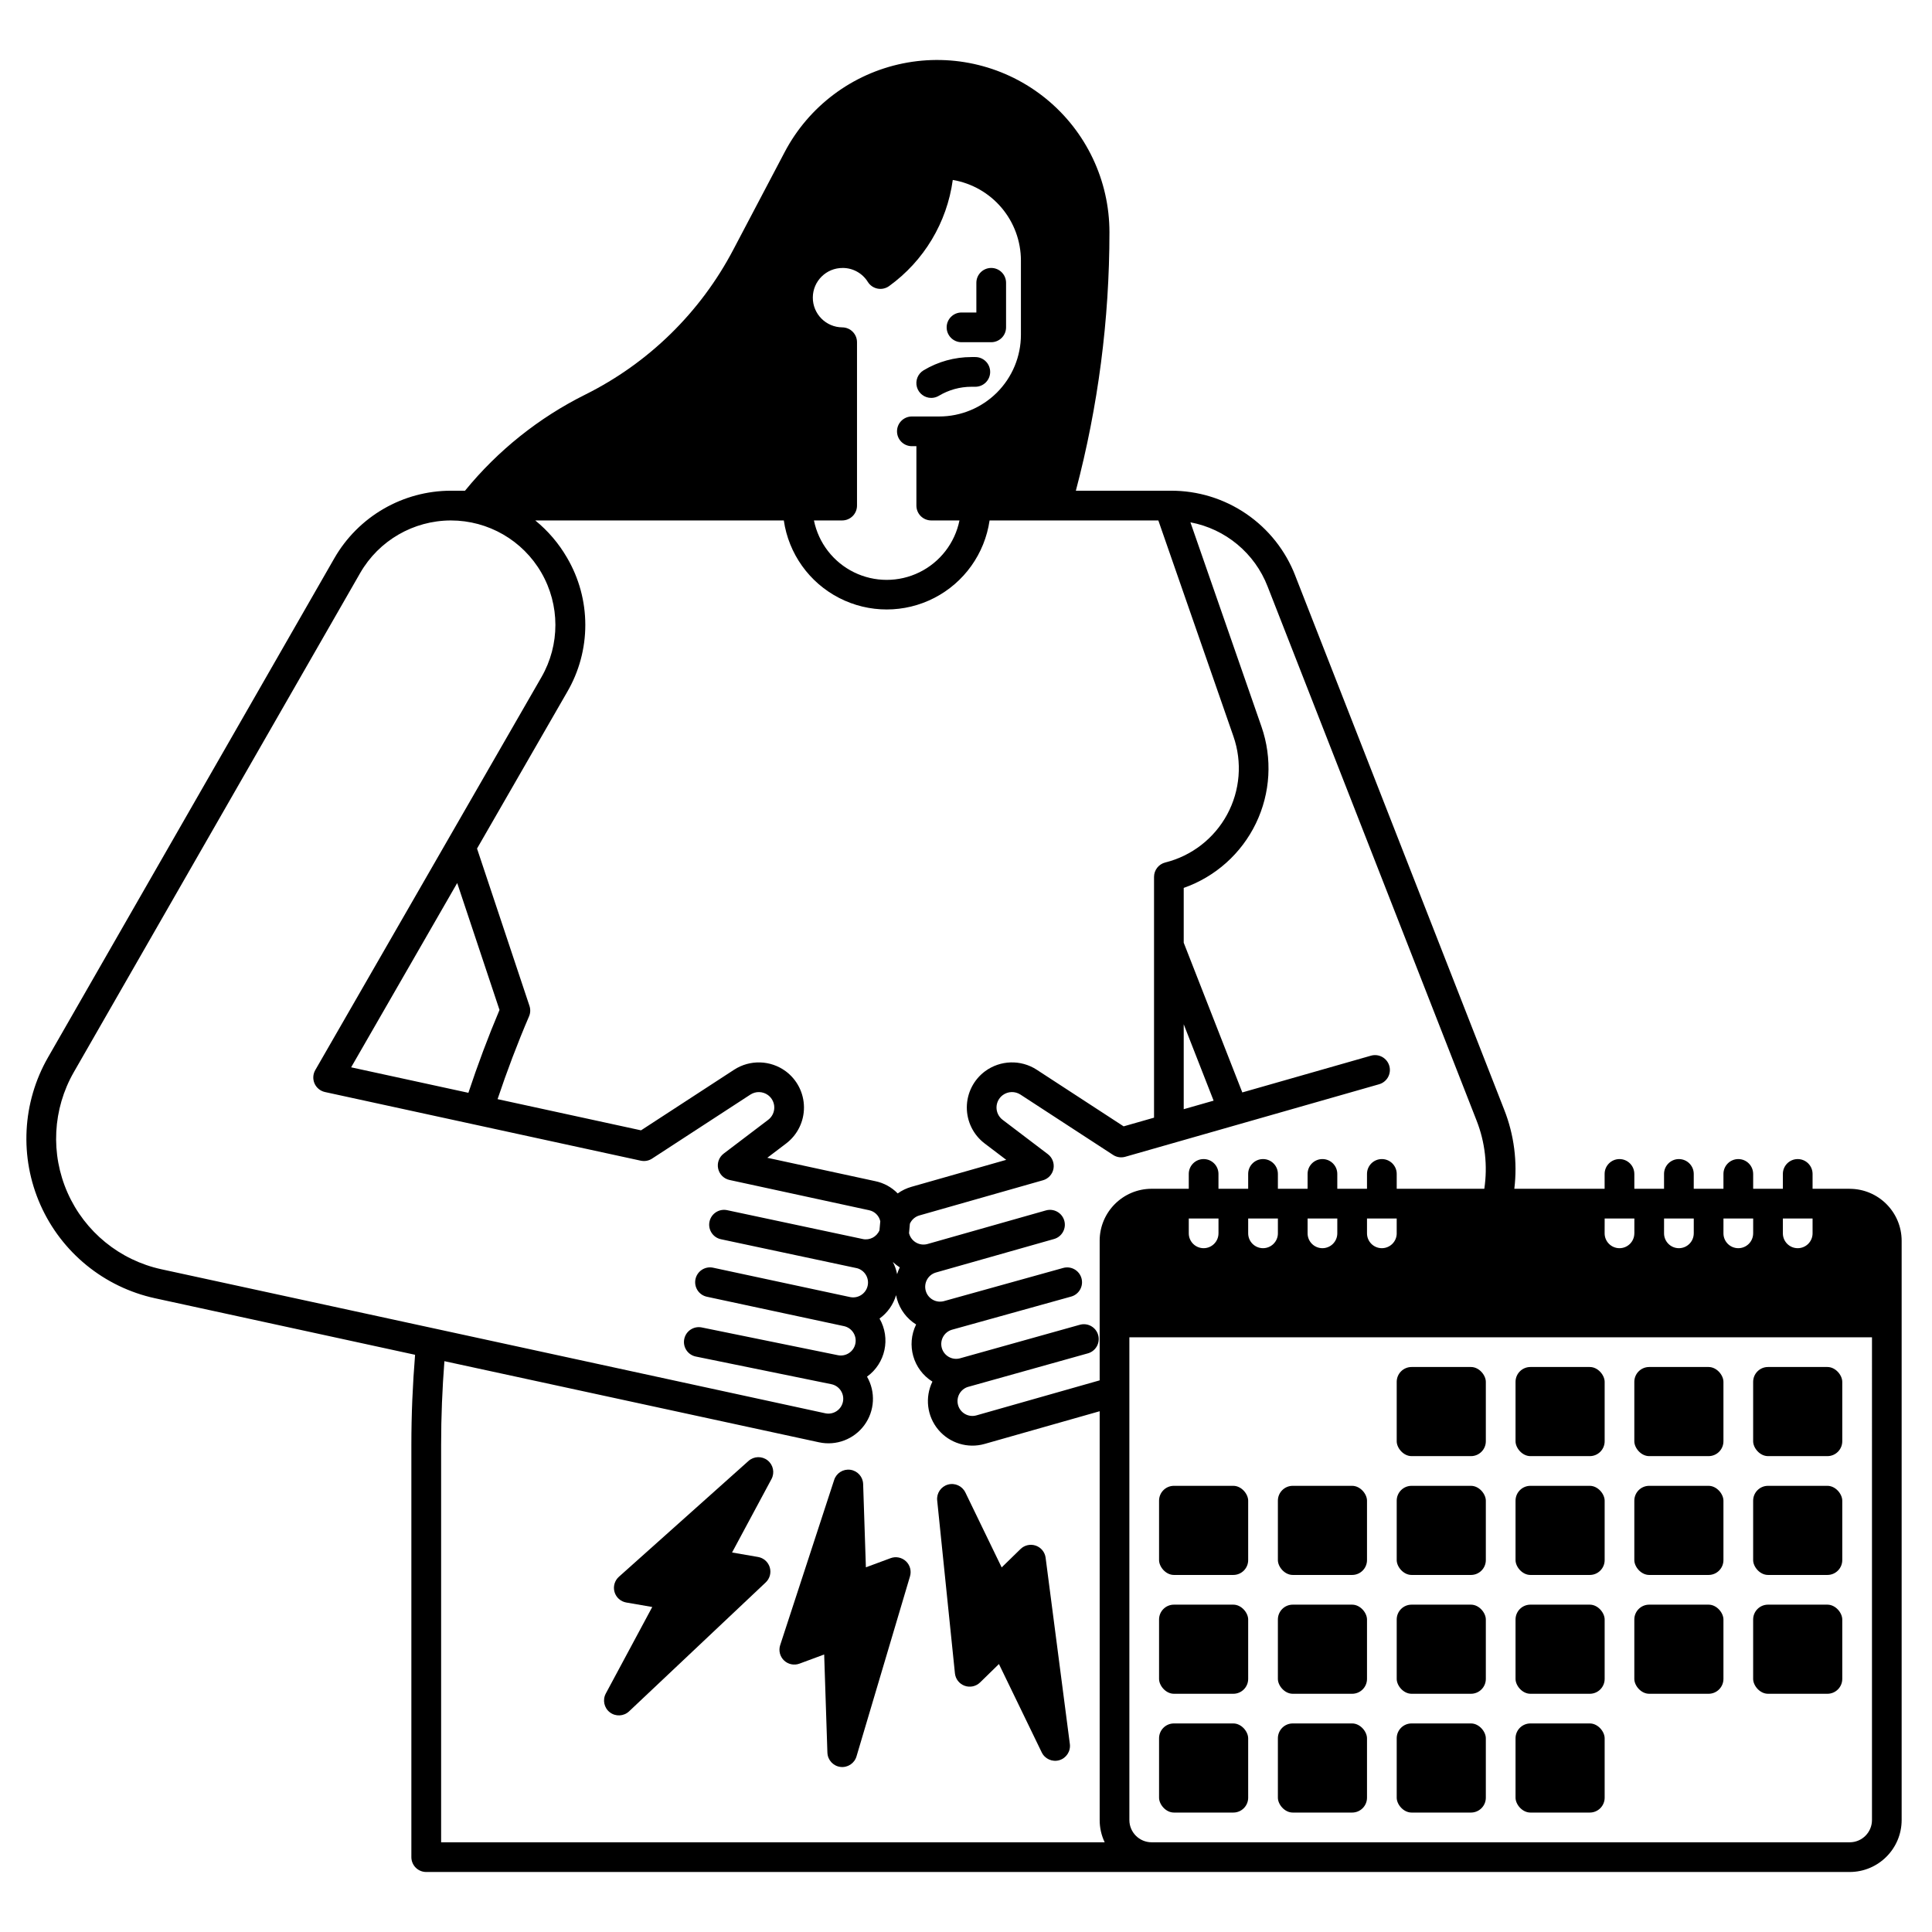 <?xml version="1.0" encoding="UTF-8"?>
<!-- Uploaded to: ICON Repo, www.iconrepo.com, Generator: ICON Repo Mixer Tools -->
<svg fill="#000000" width="800px" height="800px" version="1.1" viewBox="144 144 512 512" xmlns="http://www.w3.org/2000/svg">
 <g>
  <path d="m398.81 234.69h7.875c1.043 0 2.043-0.418 2.781-1.156 0.738-0.734 1.152-1.738 1.152-2.781v-11.809c0-2.172-1.762-3.934-3.934-3.934-2.176 0-3.938 1.762-3.938 3.934v7.871h-3.938c-2.172 0-3.934 1.766-3.934 3.938s1.762 3.938 3.934 3.938z"/>
  <path d="m390.79 249.45c0.711 0 1.41-0.195 2.019-0.562 2.609-1.562 5.594-2.391 8.633-2.391h1.027c2.172 0 3.934-1.762 3.934-3.934 0-2.176-1.762-3.938-3.934-3.938h-1.027c-4.469 0-8.852 1.215-12.684 3.512-1.516 0.91-2.242 2.723-1.77 4.43 0.477 1.707 2.031 2.887 3.801 2.883z"/>
  <path d="m421.1 556.82c-0.191-1.48-1.203-2.723-2.609-3.211-1.41-0.488-2.973-0.141-4.039 0.898l-5 4.875-9.629-19.883-0.004 0.004c-0.832-1.719-2.781-2.594-4.617-2.07-1.84 0.523-3.035 2.289-2.84 4.188l4.703 45.828c0.152 1.504 1.152 2.785 2.574 3.301 1.418 0.516 3.008 0.172 4.09-0.883l5-4.879 11.344 23.426v-0.004c0.844 1.738 2.82 2.609 4.672 2.059 1.848-0.555 3.023-2.367 2.777-4.281z"/>
  <path d="m380.02 556.93-6.551 2.426-0.727-22.078c-0.062-1.91-1.488-3.5-3.379-3.769-1.891-0.27-3.703 0.859-4.297 2.676l-14.309 43.789c-0.469 1.434-0.074 3.012 1.012 4.059 1.09 1.043 2.68 1.375 4.094 0.852l6.551-2.426 0.855 26.012 0.004 0.004c0.062 1.93 1.516 3.531 3.43 3.777 1.918 0.246 3.727-0.934 4.277-2.785l14.18-47.723v-0.004c0.426-1.43 0.008-2.977-1.082-3.996-1.09-1.016-2.66-1.336-4.059-0.816z"/>
  <path d="m347.42 531.01c-1.5-1.184-3.633-1.117-5.059 0.156l-34.348 30.699c-1.125 1.008-1.578 2.57-1.16 4.019 0.414 1.453 1.625 2.539 3.113 2.797l6.887 1.188-12.312 22.934h0.004c-0.914 1.699-0.457 3.812 1.074 4.984 1.535 1.172 3.691 1.062 5.094-0.262l36.211-34.168c1.086-1.023 1.5-2.57 1.07-4-0.434-1.426-1.633-2.488-3.102-2.742l-6.887-1.188 10.449-19.465c0.902-1.684 0.465-3.773-1.035-4.953z"/>
  <path d="m634.19 459.04h-9.84v-3.938c0-2.172-1.762-3.934-3.938-3.934-2.172 0-3.934 1.762-3.934 3.934v3.938h-7.871v-3.938h-0.004c0-2.172-1.762-3.934-3.934-3.934-2.176 0-3.938 1.762-3.938 3.934v3.938h-7.871v-3.938c0-2.172-1.762-3.934-3.938-3.934-2.172 0-3.934 1.762-3.934 3.934v3.938h-7.871v-3.938h-0.004c0-2.172-1.762-3.934-3.934-3.934-2.176 0-3.938 1.762-3.938 3.934v3.938h-23.93c0.863-7.102-0.059-14.309-2.684-20.965l-55.371-141.51 0.004-0.004c-2.57-6.652-7.102-12.367-12.992-16.387-5.891-4.023-12.863-6.16-19.996-6.129-0.133 0-0.266 0.008-0.398 0.008-0.039 0-0.074-0.008-0.113-0.008h-24.648c5.91-22.352 8.902-45.371 8.902-68.488 0.004-13.703-6.152-26.688-16.766-35.359-10.613-8.672-24.562-12.117-37.992-9.387-13.43 2.734-24.922 11.352-31.305 23.484l-13.594 25.824c-8.711 16.633-22.453 30.09-39.262 38.457-12.309 6.129-23.172 14.812-31.863 25.469h-3.758c-6.258 0.008-12.406 1.664-17.82 4.801-5.418 3.137-9.91 7.644-13.035 13.07l-75.887 132.29c-6.867 11.973-7.613 26.5-2.012 39.113 5.602 12.613 16.879 21.801 30.367 24.734l68.914 14.98c-0.641 7.871-0.984 15.863-0.984 23.832v109.3c0 1.043 0.414 2.043 1.152 2.781 0.738 0.738 1.738 1.152 2.781 1.152h377.23c7.606-0.008 13.77-6.168 13.777-13.773v-153.5c-0.008-7.606-6.172-13.77-13.777-13.777zm-17.711 7.871h7.871v3.938c0 2.172-1.762 3.934-3.938 3.934-2.172 0-3.934-1.762-3.934-3.934zm-15.742 0h7.871v3.938h-0.004c0 2.172-1.762 3.934-3.934 3.934-2.176 0-3.938-1.762-3.938-3.934zm-15.742 0h7.871v3.938h-0.004c0 2.172-1.762 3.934-3.938 3.934-2.172 0-3.934-1.762-3.934-3.934zm-15.742 0h7.871v3.938h-0.008c0 2.172-1.762 3.934-3.934 3.934-2.176 0-3.938-1.762-3.938-3.934zm-201.93-251.9c2.711-0.004 5.234 1.398 6.664 3.703 0.578 0.922 1.508 1.562 2.574 1.77 1.066 0.211 2.172-0.031 3.055-0.664 9.238-6.672 15.34-16.84 16.879-28.133 5.047 0.855 9.629 3.469 12.934 7.379 3.305 3.906 5.121 8.855 5.125 13.977v19.68c-0.004 5.738-2.289 11.242-6.348 15.301-4.059 4.059-9.559 6.34-15.301 6.348h-7.254 0.004c-2.176 0-3.938 1.762-3.938 3.934 0 2.176 1.762 3.938 3.938 3.938h1.199v15.742c0 1.047 0.414 2.047 1.152 2.785 0.738 0.738 1.742 1.152 2.785 1.152h7.477c-1.215 5.973-5.133 11.047-10.605 13.734s-11.883 2.688-17.352 0c-5.473-2.688-9.391-7.762-10.609-13.734h7.481c1.043 0 2.043-0.414 2.781-1.152 0.738-0.738 1.152-1.738 1.152-2.785v-43.293c0-2.156-1.73-3.91-3.887-3.938-4.348-0.027-7.852-3.574-7.824-7.922s3.574-7.848 7.922-7.82zm-15.605 66.914v-0.004c1.277 8.812 6.734 16.461 14.652 20.535 7.914 4.078 17.312 4.078 25.227 0 7.914-4.074 13.371-11.723 14.652-20.535h44.723l19.902 57.234c2.375 6.824 1.77 14.328-1.664 20.688-3.438 6.356-9.387 10.973-16.395 12.723-1.754 0.438-2.984 2.012-2.984 3.82v63.809l-8.055 2.301-23.059-15.023c-4.195-2.711-9.625-2.547-13.648 0.41-3.031 2.242-4.828 5.777-4.852 9.547-0.023 3.769 1.73 7.328 4.734 9.605l5.711 4.336-25.156 7.16c-1.293 0.371-2.512 0.961-3.606 1.742-1.617-1.664-3.703-2.797-5.977-3.258l-28.578-6.191 4.988-3.785c3-2.281 4.754-5.84 4.727-9.609-0.023-3.769-1.82-7.305-4.848-9.547-4.023-2.953-9.457-3.117-13.648-0.406l-24.684 16.074-38.02-8.266c2.488-7.418 5.269-14.777 8.332-21.922l0.004-0.004c0.383-0.883 0.422-1.879 0.117-2.793l-13.895-41.688 23.898-41.512c3.148-5.398 4.805-11.535 4.797-17.781-0.004-6.246-1.672-12.379-4.832-17.77-2.184-3.785-5.043-7.137-8.438-9.895zm105.98 133.52 7.922 20.242-2.535 0.723-0.023 0.008-5.363 1.531zm-75.25 64.426h0.004c-0.285 0.578-0.52 1.176-0.707 1.793-0.219-1.129-0.598-2.215-1.133-3.231 0.566 0.539 1.18 1.02 1.84 1.438zm-114.32-46.266-31.074-6.754 28.109-48.84 11.211 33.633c-3.027 7.172-5.781 14.535-8.246 21.961zm-81.359 46.762c-11.035-2.398-20.266-9.918-24.848-20.238-4.586-10.32-3.973-22.207 1.645-32.004l75.891-132.28c4.949-8.598 14.109-13.902 24.027-13.918 9.891 0 19.031 5.269 23.98 13.832 4.953 8.562 4.965 19.113 0.031 27.684l-59.949 104.15c-0.625 1.09-0.691 2.41-0.184 3.559 0.508 1.145 1.535 1.98 2.762 2.25l83.699 18.195-0.004-0.004c1.027 0.223 2.102 0.027 2.984-0.547l26.059-16.969c1.434-0.93 3.293-0.875 4.672 0.137 1.035 0.77 1.652 1.98 1.66 3.269 0.008 1.289-0.594 2.508-1.621 3.285l-11.793 8.953v0.004c-1.223 0.926-1.793 2.484-1.461 3.984 0.332 1.5 1.504 2.668 3.004 2.996l37 8.02c1.477 0.305 2.637 1.449 2.961 2.922l-0.215 2.387c-0.719 1.738-2.578 2.715-4.418 2.328l-0.023-0.008-35.934-7.644c-2.125-0.453-4.215 0.906-4.668 3.031-0.453 2.125 0.902 4.219 3.031 4.672l35.926 7.648h0.016v-0.004c2.09 0.496 3.398 2.57 2.941 4.668s-2.512 3.441-4.617 3.023l-36.309-7.785c-1.023-0.227-2.098-0.039-2.981 0.527-0.883 0.566-1.504 1.465-1.723 2.488-0.219 1.027-0.02 2.098 0.551 2.977 0.574 0.879 1.477 1.492 2.504 1.703l36.309 7.785c2.125 0.469 3.465 2.57 2.996 4.691-0.469 2.125-2.57 3.465-4.691 2.996l-36.039-7.348c-2.121-0.414-4.176 0.961-4.606 3.074-0.434 2.117 0.918 4.188 3.031 4.637l35.992 7.344c2.125 0.457 3.481 2.551 3.023 4.676-0.457 2.125-2.551 3.481-4.676 3.023zm74.133 151.86v-105.36c0-7.402 0.305-14.828 0.871-22.141l99.277 21.5c4.555 0.988 9.266-0.797 12.02-4.562 2.75-3.762 3.027-8.793 0.699-12.836 4.887-3.523 6.32-10.172 3.316-15.395 2.109-1.52 3.652-3.703 4.383-6.199 0.066 0.34 0.141 0.684 0.238 1.02v0.004c0.793 2.797 2.602 5.203 5.074 6.742-2.656 5.406-0.793 11.949 4.32 15.141-2.043 4.184-1.434 9.18 1.559 12.75 2.992 3.566 7.805 5.043 12.281 3.762l30.484-8.66v108.33c-0.004 2.043 0.449 4.059 1.328 5.902zm174.52-159.41v36.992l-32.645 9.277c-2.09 0.602-4.269-0.605-4.871-2.691-0.602-2.09 0.602-4.273 2.691-4.875h0.02l31.559-8.832h0.004c1.031-0.254 1.918-0.918 2.457-1.84 0.535-0.918 0.676-2.016 0.391-3.043-0.289-1.027-0.98-1.891-1.914-2.398-0.938-0.508-2.039-0.613-3.055-0.297l-31.598 8.844-0.004 0.004c-1.004 0.285-2.078 0.16-2.992-0.348-0.914-0.508-1.586-1.355-1.871-2.359-0.594-2.09 0.617-4.266 2.703-4.863l31.57-8.781c2.094-0.582 3.32-2.754 2.738-4.848s-2.754-3.32-4.848-2.738l-31.621 8.797c-2.074 0.551-4.211-0.66-4.797-2.723-0.59-2.066 0.582-4.223 2.637-4.848l0.02-0.008 31.336-8.887c2.09-0.594 3.309-2.769 2.715-4.863-0.594-2.09-2.769-3.309-4.863-2.715l-31.363 8.898c-2.074 0.59-4.238-0.594-4.856-2.656-0.023-0.082-0.043-0.16-0.059-0.23l0.223-2.469-0.004-0.004c0.469-1.078 1.398-1.887 2.527-2.207l32.738-9.32v0.004c1.438-0.41 2.516-1.594 2.793-3.059 0.273-1.465-0.301-2.961-1.488-3.863l-11.988-9.105v0.004c-1.027-0.781-1.629-2-1.621-3.289 0.012-1.289 0.625-2.5 1.664-3.266 1.379-1.012 3.234-1.066 4.672-0.141l24.562 16h-0.004c0.957 0.625 2.133 0.801 3.231 0.488l67.227-19.207c1.016-0.281 1.875-0.953 2.391-1.867 0.516-0.918 0.645-2.004 0.355-3.012-0.289-1.012-0.973-1.867-1.895-2.371-0.922-0.504-2.008-0.621-3.016-0.32l-34.047 9.727-15.527-39.676v-14.527c8.395-2.945 15.273-9.098 19.137-17.109 3.863-8.012 4.391-17.23 1.469-25.629l-18.828-54.145c9.305 1.746 17.043 8.184 20.457 17.012l55.371 141.51c2.262 5.746 2.969 11.984 2.055 18.094h-23.215v-3.938c0-2.172-1.766-3.934-3.938-3.934-2.176 0-3.938 1.762-3.938 3.934v3.938h-7.871v-3.938c0-2.172-1.762-3.934-3.938-3.934-2.172 0-3.934 1.762-3.934 3.934v3.938h-7.871v-3.938c0-2.172-1.766-3.934-3.938-3.934s-3.938 1.762-3.938 3.934v3.938h-7.871v-3.938c0-2.172-1.762-3.934-3.934-3.934-2.176 0-3.938 1.762-3.938 3.934v3.938h-9.84c-7.606 0.008-13.77 6.172-13.777 13.777zm78.719-5.902v3.938l0.004-0.004c0 2.172-1.766 3.934-3.938 3.934-2.176 0-3.938-1.762-3.938-3.934v-3.938zm-15.742 0v3.938-0.004c0 2.172-1.762 3.934-3.938 3.934-2.172 0-3.934-1.762-3.934-3.934v-3.938zm-15.742 0v3.938-0.004c0 2.172-1.766 3.934-3.938 3.934s-3.938-1.762-3.938-3.934v-3.938zm-15.742 0v3.938l-0.004-0.004c0 2.172-1.762 3.934-3.934 3.934-2.176 0-3.938-1.762-3.938-3.934v-3.938zm173.18 159.41c0 3.258-2.641 5.902-5.902 5.902h-184.99c-3.262 0-5.906-2.644-5.906-5.902v-127.92h196.8z"/>
  <path d="m549.57 506.27h15.742c2.172 0 3.938 2.172 3.938 3.938v15.742c0 2.172-1.762 3.938-3.938 3.938h-15.742c-2.172 0-3.938-2.172-3.938-3.938v-15.742c0-2.172 1.762-3.938 3.938-3.938z"/>
  <path d="m518.08 506.27h15.742c2.172 0 3.938 2.172 3.938 3.938v15.742c0 2.172-1.762 3.938-3.938 3.938h-15.742c-2.172 0-3.938-2.172-3.938-3.938v-15.742c0-2.172 1.762-3.938 3.938-3.938z"/>
  <path d="m581.05 506.27h15.742c2.172 0 3.938 2.172 3.938 3.938v15.742c0 2.172-1.762 3.938-3.938 3.938h-15.742c-2.172 0-3.938-2.172-3.938-3.938v-15.742c0-2.172 1.762-3.938 3.938-3.938z"/>
  <path d="m612.54 506.27h15.742c2.172 0 3.938 2.172 3.938 3.938v15.742c0 2.172-1.762 3.938-3.938 3.938h-15.742c-2.172 0-3.938-2.172-3.938-3.938v-15.742c0-2.172 1.762-3.938 3.938-3.938z"/>
  <path d="m549.57 537.76h15.742c2.172 0 3.938 2.172 3.938 3.938v15.742c0 2.172-1.762 3.938-3.938 3.938h-15.742c-2.172 0-3.938-2.172-3.938-3.938v-15.742c0-2.172 1.762-3.938 3.938-3.938z"/>
  <path d="m518.08 537.76h15.742c2.172 0 3.938 2.172 3.938 3.938v15.742c0 2.172-1.762 3.938-3.938 3.938h-15.742c-2.172 0-3.938-2.172-3.938-3.938v-15.742c0-2.172 1.762-3.938 3.938-3.938z"/>
  <path d="m486.59 537.76h15.742c2.172 0 3.938 2.172 3.938 3.938v15.742c0 2.172-1.762 3.938-3.938 3.938h-15.742c-2.172 0-3.938-2.172-3.938-3.938v-15.742c0-2.172 1.762-3.938 3.938-3.938z"/>
  <path d="m455.1 537.76h15.742c2.172 0 3.938 2.172 3.938 3.938v15.742c0 2.172-1.762 3.938-3.938 3.938h-15.742c-2.172 0-3.938-2.172-3.938-3.938v-15.742c0-2.172 1.762-3.938 3.938-3.938z"/>
  <path d="m581.05 537.76h15.742c2.172 0 3.938 2.172 3.938 3.938v15.742c0 2.172-1.762 3.938-3.938 3.938h-15.742c-2.172 0-3.938-2.172-3.938-3.938v-15.742c0-2.172 1.762-3.938 3.938-3.938z"/>
  <path d="m612.54 537.76h15.742c2.172 0 3.938 2.172 3.938 3.938v15.742c0 2.172-1.762 3.938-3.938 3.938h-15.742c-2.172 0-3.938-2.172-3.938-3.938v-15.742c0-2.172 1.762-3.938 3.938-3.938z"/>
  <path d="m549.57 569.25h15.742c2.172 0 3.938 2.172 3.938 3.938v15.742c0 2.172-1.762 3.938-3.938 3.938h-15.742c-2.172 0-3.938-2.172-3.938-3.938v-15.742c0-2.172 1.762-3.938 3.938-3.938z"/>
  <path d="m518.08 569.25h15.742c2.172 0 3.938 2.172 3.938 3.938v15.742c0 2.172-1.762 3.938-3.938 3.938h-15.742c-2.172 0-3.938-2.172-3.938-3.938v-15.742c0-2.172 1.762-3.938 3.938-3.938z"/>
  <path d="m486.59 569.25h15.742c2.172 0 3.938 2.172 3.938 3.938v15.742c0 2.172-1.762 3.938-3.938 3.938h-15.742c-2.172 0-3.938-2.172-3.938-3.938v-15.742c0-2.172 1.762-3.938 3.938-3.938z"/>
  <path d="m455.1 569.25h15.742c2.172 0 3.938 2.172 3.938 3.938v15.742c0 2.172-1.762 3.938-3.938 3.938h-15.742c-2.172 0-3.938-2.172-3.938-3.938v-15.742c0-2.172 1.762-3.938 3.938-3.938z"/>
  <path d="m581.05 569.25h15.742c2.172 0 3.938 2.172 3.938 3.938v15.742c0 2.172-1.762 3.938-3.938 3.938h-15.742c-2.172 0-3.938-2.172-3.938-3.938v-15.742c0-2.172 1.762-3.938 3.938-3.938z"/>
  <path d="m612.54 569.25h15.742c2.172 0 3.938 2.172 3.938 3.938v15.742c0 2.172-1.762 3.938-3.938 3.938h-15.742c-2.172 0-3.938-2.172-3.938-3.938v-15.742c0-2.172 1.762-3.938 3.938-3.938z"/>
  <path d="m549.57 600.73h15.742c2.172 0 3.938 2.172 3.938 3.938v15.742c0 2.172-1.762 3.938-3.938 3.938h-15.742c-2.172 0-3.938-2.172-3.938-3.938v-15.742c0-2.172 1.762-3.938 3.938-3.938z"/>
  <path d="m518.08 600.73h15.742c2.172 0 3.938 2.172 3.938 3.938v15.742c0 2.172-1.762 3.938-3.938 3.938h-15.742c-2.172 0-3.938-2.172-3.938-3.938v-15.742c0-2.172 1.762-3.938 3.938-3.938z"/>
  <path d="m486.59 600.73h15.742c2.172 0 3.938 2.172 3.938 3.938v15.742c0 2.172-1.762 3.938-3.938 3.938h-15.742c-2.172 0-3.938-2.172-3.938-3.938v-15.742c0-2.172 1.762-3.938 3.938-3.938z"/>
  <path d="m455.1 600.73h15.742c2.172 0 3.938 2.172 3.938 3.938v15.742c0 2.172-1.762 3.938-3.938 3.938h-15.742c-2.172 0-3.938-2.172-3.938-3.938v-15.742c0-2.172 1.762-3.938 3.938-3.938z"/>
 </g>
</svg>